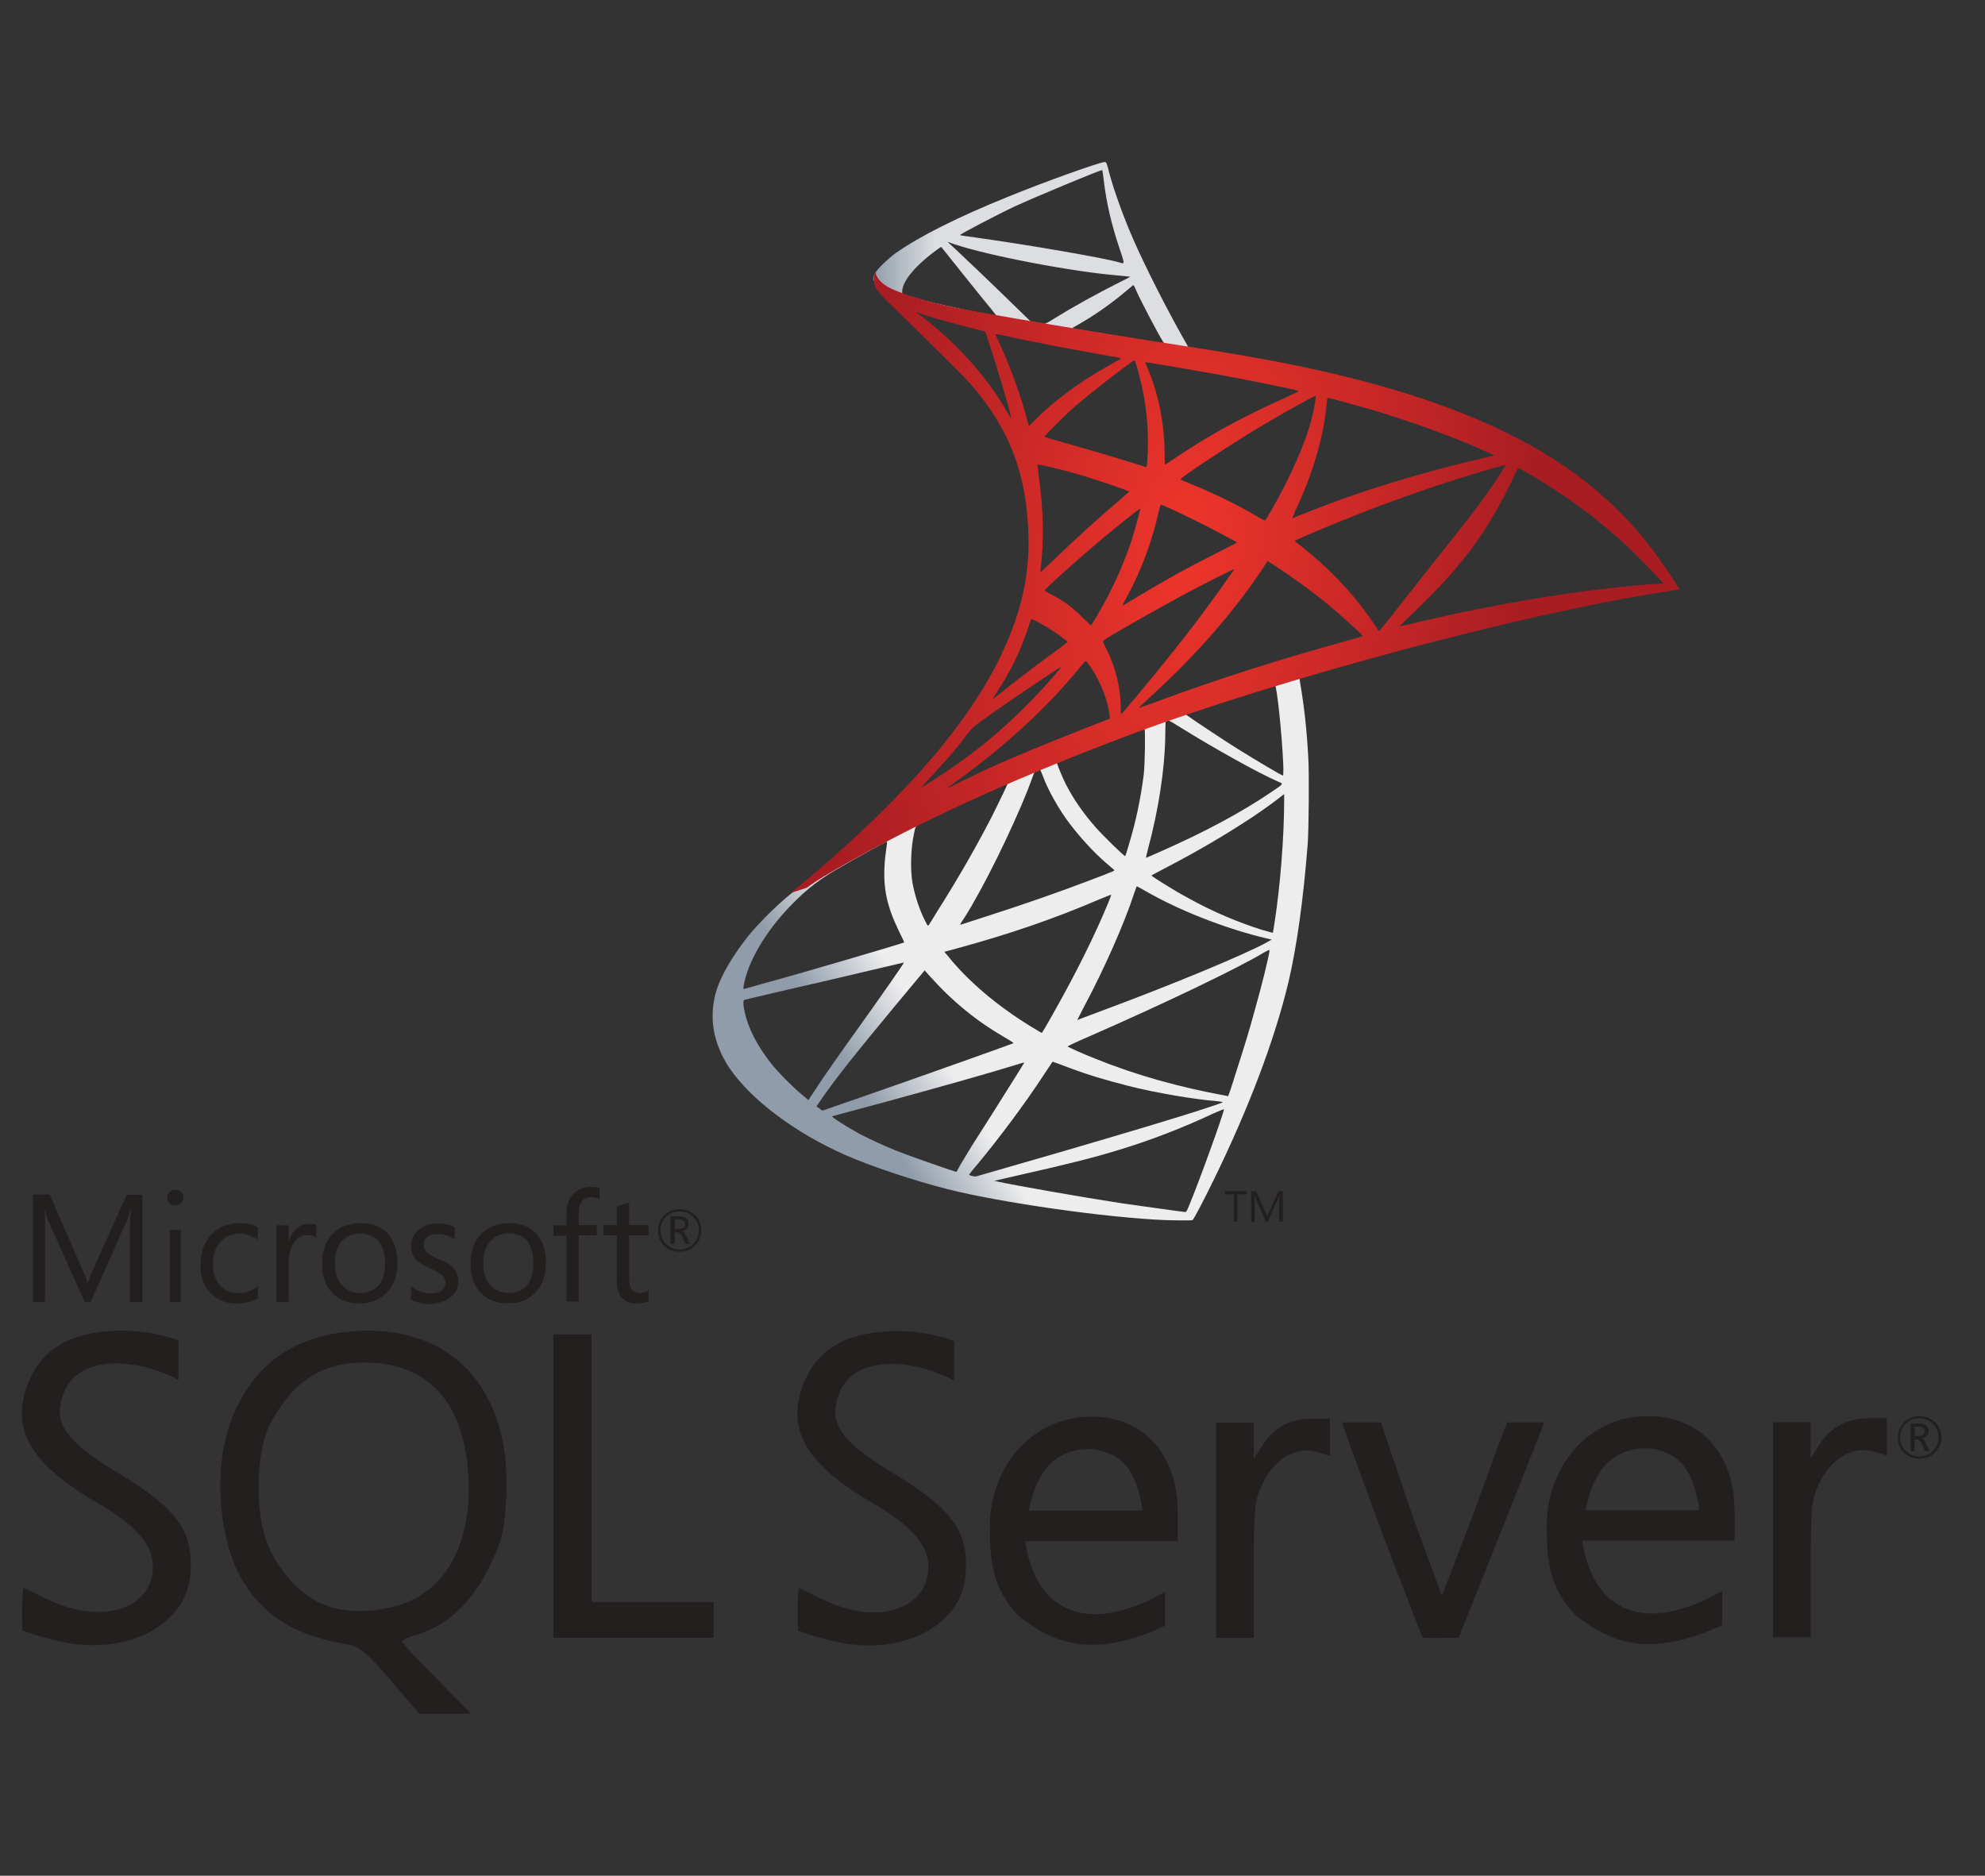 <?xml version="1.0" encoding="UTF-8"?>
<!DOCTYPE svg PUBLIC "-//W3C//DTD SVG 1.1//EN" "http://www.w3.org/Graphics/SVG/1.1/DTD/svg11.dtd">
<!-- Creator: CorelDRAW 2019 (64-Bit) -->
<svg xmlns="http://www.w3.org/2000/svg" xml:space="preserve" width="91px" height="86px" version="1.1" style="shape-rendering:geometricPrecision; text-rendering:geometricPrecision; image-rendering:optimizeQuality; fill-rule:evenodd; clip-rule:evenodd"
viewBox="0 0 91000 86000"
 xmlns:xlink="http://www.w3.org/1999/xlink"
 xmlns:xodm="http://www.corel.com/coreldraw/odm/2003">
 <rect x="0" y="0" width="91000" height="86000" fill="#333333" stroke="none"/>
 <defs>
  <style type="text/css">
   <![CDATA[
    .fil3 {fill:#231F1F;fill-rule:nonzero}
    .fil1 {fill:url(#id0)}
    .fil0 {fill:url(#id1)}
    .fil2 {fill:url(#id2)}
   ]]>
  </style>
  <linearGradient id="id0" gradientUnits="userSpaceOnUse" x1="40060" y1="12020" x2="42890" y2="12020">
   <stop offset="0" style="stop-opacity:1; stop-color:#939FAB"/>
   <stop offset="1" style="stop-opacity:1; stop-color:#DCDEE1"/>
  </linearGradient>
  <linearGradient id="id1" gradientUnits="userSpaceOnUse" x1="40130" y1="51150" x2="43620" y2="49080">
   <stop offset="0" style="stop-opacity:1; stop-color:#909CA9"/>
   <stop offset="1" style="stop-opacity:1; stop-color:#EDEDEE"/>
  </linearGradient>
  <radialGradient id="id2" gradientUnits="userSpaceOnUse" gradientTransform="matrix(-0.466 -0.07 -0.141 0.931 82958 5507)" cx="54190" cy="25010" r="33360" fx="54190" fy="25010">
   <stop offset="0" style="stop-opacity:1; stop-color:#EE352C"/>
   <stop offset="1" style="stop-opacity:1; stop-color:#A91D22"/>
  </radialGradient>
 </defs>
 <g id="Layer_x0020_1">
  <g id="_1467957831328">
   <path class="fil0" d="M50940 33250l-8450 3740 -2370 620c-600,570 -1230,1150 -1920,1740l0 0c-740,650 -1440,1240 -1980,1660l0 0c-590,470 -1470,1350 -1920,1910l0 0c-670,840 -1200,1730 -1430,2410l0 0c-400,1230 -200,2480 570,3640l0 0c1000,1460 2990,2960 5320,3990l0 0c1180,520 3170,1180 4670,1560l0 0c2490,630 7310,1310 9960,1420l0 0c530,20 1250,20 1280,0l0 0c60,-40 470,-820 950,-1800l0 0c1630,-3330 2810,-6450 3450,-9120l0 0c380,-1610 680,-3770 880,-6320l0 0c50,-710 70,-3100 30,-3900l0 0c-70,-1330 -190,-2400 -370,-3450l0 0c-30,-150 -40,-290 -20,-300l0 0c30,-20 120,-50 1310,-400l-240 -570 -9720 3170zm5790 1080c-730,-460 -2130,-1390 -2350,-1560l0 0c-70,-50 -70,-60 540,-260l0 0c1020,-350 3440,-1130 3520,-1130l0 0c90,0 330,2260 390,3680l0 0c10,300 0,500 -10,500l0 0c-60,0 -1240,-700 -2090,-1230zm-4100 4590c490,-1820 770,-3680 790,-5160l0 0c10,-730 10,-730 70,-760l0 0c-10,10 0,10 0,10l0 0c70,0 240,100 640,350l0 0c1510,940 3570,2090 4450,2470l0 0c270,120 300,80 -320,500l0 0c-1340,910 -3010,1810 -5050,2710l0 0c-360,160 -660,290 -670,290l0 0c-10,0 30,-180 90,-410zm-2410 -1000c-580,-660 -1030,-1320 -1360,-1970l0 0c-170,-330 -430,-980 -410,-1000l0 0c120,-80 3990,-1580 4020,-1550l0 0c40,50 20,1690 -40,2140l0 0c-140,1070 -340,2070 -680,3190l0 0c-80,280 -150,500 -170,520l0 0c0,0 0,0 0,0l0 0c-60,0 -1040,-960 -1360,-1330zm-6010 4160c860,-1350 2160,-3990 2900,-5850l0 0c120,-320 250,-650 270,-720l0 0c30,-100 70,-140 160,-190l0 0c50,-20 100,-30 130,-30l0 0c0,0 10,0 20,10l0 0c10,10 60,130 110,260l0 0c230,640 760,1580 1220,2180l0 0c500,660 1150,1370 1690,1830l0 0c180,150 340,290 360,310l0 0c50,40 60,40 -1130,490l0 0c-1390,530 -2900,1060 -4640,1620l0 0c-410,130 -830,270 -1240,400l0 0c-10,0 -20,10 -20,10l0 0c-40,0 0,-70 170,-320zm-1800 140c-250,-490 -460,-1120 -570,-1700l0 0c-110,-570 -90,-1570 40,-2190l0 0c90,-460 80,-450 310,-560l0 0c940,-480 3980,-1900 4010,-1870l0 0c20,10 -360,800 -720,1520l0 0c-720,1390 -1490,2750 -2540,4410l0 0c-170,290 -340,550 -360,580l0 0c-20,20 -20,30 -30,30l0 0c-30,0 -60,-60 -140,-220zm15470 420c-1100,-340 -2300,-850 -3380,-1450l0 0c-710,-380 -1740,-1030 -1710,-1050l0 0c0,-10 310,-170 670,-360l0 0c1440,-750 2820,-1560 4020,-2360l0 0c450,-300 1120,-790 1270,-920l0 0 120 -90 0 310c0,1640 -180,3890 -430,5520l0 0c-50,290 -80,530 -90,530l0 0c0,0 -220,-60 -470,-130zm-23790 2580c170,-1080 990,-2490 2140,-3680l0 0c760,-790 1370,-1260 2420,-1850l0 0c740,-430 1900,-1070 1990,-1100l0 0c0,0 0,0 10,0l0 0c30,0 20,60 -20,320l0 0c-30,190 -70,540 -80,780l0 0c-60,1080 120,1870 640,2960l0 0c150,300 270,550 260,560l0 0c-50,40 -4910,1470 -6440,1880l0 0c-460,130 -850,240 -880,250l0 0c-10,0 -20,0 -30,0l0 0c-20,0 -30,-20 -10,-120zm15300 1540c0,-10 140,-270 300,-590l0 0c920,-1720 1850,-3810 2320,-5260l0 0c60,-140 90,-270 100,-270l0 0c10,-10 180,80 400,210l0 0c1570,910 3760,1760 5620,2190l0 0 170 40 -230 130c-980,540 -4190,1880 -7470,3100l0 0c-480,180 -950,360 -1040,390l0 0c-80,40 -150,60 -160,60l0 0c-10,0 -10,0 -10,0zm-2120 310c-1560,-950 -2940,-2130 -3840,-3270l0 0 -140 -160 670 -180c2400,-660 4430,-1360 6450,-2230l0 0c290,-120 520,-210 530,-210l0 0c10,10 -50,160 -120,340l0 0c-640,1550 -1480,3240 -2550,5130l0 0c-270,490 -500,870 -510,870l0 0c-10,0 -230,-130 -490,-290zm8940 3170c-2180,-400 -4140,-950 -5970,-1690l0 0c-520,-200 -1250,-530 -1300,-570l0 0c-10,-10 430,-220 990,-460l0 0c3340,-1460 6810,-3120 8000,-3840l0 0c140,-80 250,-130 270,-130l0 0c10,170 -370,1690 -680,2780l0 0c-250,920 -470,1640 -880,2910l0 0c-170,560 -330,1020 -340,1020l0 0c0,0 -50,-10 -90,-20zm-19480 -80c-390,-320 -1070,-1010 -1370,-1390l0 0c-630,-790 -1060,-1620 -1220,-2370l0 0c-80,-360 -80,-530 -10,-560l0 0c110,-30 2070,-490 3910,-910l0 0c1020,-240 2200,-520 2630,-620l0 0c420,-100 770,-180 770,-180l0 0c20,10 -910,1350 -2220,3180l0 0c-460,640 -990,1390 -1180,1670l0 0c-200,280 -500,720 -670,990l0 0 -310 470 -330 -280zm830 660l-130 -90 210 -310c690,-1000 1560,-2090 3450,-4370l0 0 1300 -1560 230 260c1060,1180 2140,2060 3450,2820l0 0c230,130 410,250 390,260l0 0c-50,30 -4540,1630 -6620,2350l0 0c-1170,410 -2130,740 -2130,740l0 0c-10,0 -80,-40 -150,-100zm6870 3040c0,-20 170,-240 390,-490l0 0c1050,-1270 2100,-2680 2980,-4010l0 0c240,-370 450,-670 450,-680l0 0c0,-10 330,110 720,260l0 0c960,360 1720,580 2730,840l0 0c1250,320 3060,630 4120,710l0 0c160,20 250,30 220,60l0 0c-50,30 -1130,390 -1920,630l0 0c-1270,400 -5120,1540 -8270,2440l0 0c-580,170 -1080,310 -1110,320l0 0c-10,0 -10,0 -20,0l0 0c-100,0 -290,-50 -290,-80zm-690 -160c-270,-80 -2130,-730 -2620,-930l0 0c-610,-240 -1240,-540 -1710,-780l0 0c-590,-320 -1320,-790 -1260,-810l0 0c10,0 1020,-280 2230,-600l0 0c3220,-880 5000,-1390 6170,-1750l0 0c210,-70 400,-120 410,-110l0 0c0,0 -520,840 -1430,2280l0 0c-390,610 -820,1300 -980,1540l0 0c-140,240 -370,610 -490,810l0 0 -210 380 -110 -30zm10590 1870c-130,-10 -1850,-250 -2900,-400l0 0c-1830,-280 -4900,-820 -5670,-990l0 0 -180 -40 1090 -250c2350,-530 3490,-820 4630,-1170l0 0c1450,-440 2880,-990 4330,-1670l0 0c230,-100 420,-180 470,-190l0 0 10 0c30,80 -1160,3380 -1600,4420l0 0c-90,230 -130,290 -170,290l0 0c-10,0 -10,0 -10,0l0 0z"/>
   <path class="fil1" d="M50640 7430l0 0c-220,0 -2790,920 -4450,1600 -2270,920 -4030,1800 -5120,2570l0 0c-400,290 -910,790 -990,990l0 0c-30,70 -50,160 -50,250l0 0 990 930 2340 750 5580 1000 6370 1100 70 -560c-20,0 -40,0 -60,0l0 0 -840 -140 -170 -300c-860,-1520 -1820,-3420 -2380,-4700l0 0c-430,-990 -840,-2130 -1070,-2960l0 0c-120,-500 -140,-530 -220,-530zm630 4590c-750,-210 -4110,-790 -6540,-1130l0 0c-390,-50 -720,-100 -720,-110l0 0c-30,-30 1750,-960 2540,-1330l0 0c1010,-460 3770,-1610 3970,-1650l0 0 10 0c10,10 40,210 70,460l0 0c120,1030 350,2020 710,3090l0 0c190,570 250,720 150,720l0 0c-40,0 -100,-30 -190,-50zm-3720 2770l-290 -40 -740 -720c-1290,-1260 -2310,-2220 -2700,-2590l0 0 -380 -350 290 100c1560,530 5470,1280 7630,1450l0 0c240,20 450,50 460,50l0 0c0,0 -200,110 -470,240l0 0c-1040,520 -2190,1160 -2980,1650l0 0c-230,150 -450,270 -480,270l0 0c-30,0 -180,-30 -340,-60zm-4160 -770c-800,-180 -1130,-270 -1620,-420l0 0 -410 -140 0 -100c10,-490 640,-1230 1690,-1980l0 0 100 -60 1030 1290c570,720 1140,1410 1270,1570l0 0c120,150 220,280 220,280l0 0c0,0 -10,10 -10,10l0 0c-130,0 -1520,-280 -2270,-450zm9060 1580c-2490,-400 -3290,-530 -3290,-550l0 0c0,-10 70,-60 170,-110l0 0c770,-430 1550,-970 2240,-1550l0 0c170,-140 320,-270 350,-290l0 0c10,-20 20,-30 30,-20l0 0c30,0 70,70 150,270l0 0c250,550 1030,2030 1220,2320l0 0c30,40 60,70 0,70l0 0c-70,0 -290,-40 -870,-140l0 0z"/>
   <path class="fil2" d="M40120 13130c100,230 380,520 690,810l0 0c0,0 3270,3190 3670,3650l0 0c1810,2080 2590,4140 2670,6970l0 0c40,1830 -310,3430 -1170,5290l0 0c-1520,3330 -4750,7010 -9720,11090l730 -240c470,-350 1110,-730 2600,-1550l0 0c3460,-1890 7360,-3630 12130,-5430l0 0c6880,-2580 18180,-5610 24620,-6590l0 0 670 -110 -110 -160c-590,-910 -990,-1470 -1470,-2080l0 0c-1410,-1740 -3130,-3160 -5220,-4340l0 0c-2880,-1610 -6600,-2860 -11320,-3790l0 0c-890,-180 -2840,-520 -4430,-760l0 0c-3360,-520 -5540,-880 -7930,-1290l0 0c-860,-150 -2150,-370 -3000,-550l0 0c-440,-100 -1290,-300 -1950,-530l0 0c-520,-200 -1290,-410 -1450,-1030l0 0c0,0 -160,250 -10,640zm6050 5760c-850,-1510 -2210,-3050 -3780,-4280l0 0c-210,-150 -370,-280 -370,-290l0 0c10,0 130,40 280,90l0 0c280,100 640,210 1070,320l0 0c320,90 650,180 970,260l0 0c440,110 810,210 820,210l0 0c50,60 790,2430 1040,3340l0 0c90,340 170,640 160,640l0 0c0,0 0,0 0,0l0 0c-10,0 -90,-120 -190,-290zm-530 -3570c30,0 200,30 400,70l0 0c1240,280 3490,700 4920,950l0 0c240,30 430,80 430,90l0 0c0,20 -90,70 -200,130l0 0c-240,120 -1220,700 -1540,920l0 0c-820,550 -1550,1130 -2080,1660l0 0c-210,210 -400,390 -400,390l0 0c0,0 -40,-120 -80,-280l0 0c-260,-1020 -810,-2530 -1310,-3600l0 0c-70,-150 -130,-290 -150,-330l0 0c10,0 10,0 10,0zm6530 5980c-790,-250 -2060,-630 -3160,-940l0 0c-620,-170 -1130,-320 -1130,-340l0 0c0,-40 910,-950 1300,-1300l0 0c740,-650 2750,-2210 2820,-2190l0 0c40,20 120,270 260,820l0 0c280,1070 400,2260 360,3360l0 0c-20,310 -30,600 -50,640l0 0 -20 70 -380 -120zm1220 -460c0,-1400 -280,-2810 -800,-4000l0 0c-50,-110 -90,-220 -80,-230l0 0c20,-20 3040,500 4410,760l0 0c1020,200 2510,510 2600,550l0 0c40,10 -120,100 -610,320l0 0c-1940,870 -3380,1660 -4810,2610l0 0c-370,250 -690,460 -700,460l0 0c0,0 -10,-210 -10,-470zm4160 2790c-850,-500 -1820,-970 -2880,-1410l0 0c-290,-120 -550,-230 -550,-240l0 0c-60,-50 2310,-1610 3560,-2360l0 0c990,-600 2610,-1500 2640,-1470l0 0c20,20 -80,620 -170,970l0 0c-260,1090 -970,2720 -1850,4250l0 0c-150,270 -290,490 -310,500l0 0c0,0 0,0 0,0l0 0c-20,0 -210,-110 -440,-240zm1850 -250c790,-1670 1300,-3410 1420,-4890l0 0c10,-140 30,-250 50,-250l0 0c70,0 1410,370 2100,570l0 0c1730,520 3710,1240 5010,1830l0 0 530 240 -370 90c-3160,730 -5860,1570 -8470,2620l0 0c-210,90 -410,170 -420,170l0 0c-10,0 60,-170 150,-380zm-11700 2730c170,-1230 140,-2820 -100,-4430l0 0c-20,-200 -40,-380 -40,-380l0 0c30,-30 1050,220 1600,370l0 0c840,230 2610,830 2610,870l0 0c0,10 -200,180 -430,380l0 0c-960,810 -1890,1650 -3000,2720l0 0c-330,320 -610,580 -620,580l0 0c-20,0 -20,-50 -20,-110zm15320 2540c-820,-1240 -1810,-2320 -2980,-3290l0 0c-220,-180 -460,-380 -540,-440l0 0c-80,-60 -150,-110 -150,-120l0 0c0,-20 1250,-560 2200,-940l0 0c1660,-680 3920,-1490 5620,-2010l0 0c890,-280 1840,-550 1850,-530l0 0c10,10 -470,780 -780,1210l0 0c-440,630 -1090,1470 -2550,3300l0 0c-770,970 -1630,2070 -1920,2440l0 0c-300,360 -540,670 -550,670l0 0c0,0 -100,-130 -200,-290zm6570 -7190c30,0 200,80 410,210l0 0c1790,1020 3540,2330 4920,3690l0 0c390,380 1350,1380 1340,1390l0 0c0,0 -340,20 -740,50l0 0c-3090,240 -7050,890 -10860,1810l0 0c-250,60 -480,110 -500,110l0 0c-10,0 280,-280 640,-630l0 0c2230,-2150 3250,-3510 4460,-5940l0 0c160,-360 310,-660 330,-690l0 0c-10,0 -10,0 0,0l0 0c0,0 0,0 0,0zm-17930 5910c660,-1200 1190,-2640 1490,-4050l0 0c30,-110 60,-180 80,-180l0 0c100,20 1060,470 1780,830l0 0c660,330 1650,860 1700,900l0 0c10,10 -350,190 -780,410l0 0c-1380,690 -2560,1340 -3800,2090l0 0c-350,210 -640,390 -650,390l0 0c-30,0 -20,-30 180,-390zm-2050 920c-480,-470 -870,-750 -1370,-1010l0 0c-200,-100 -350,-190 -350,-210l0 0c0,-50 1250,-1190 2220,-2010l0 0c690,-600 2140,-1770 2160,-1740l0 0c20,20 -230,920 -380,1410l0 0c-300,940 -810,2100 -1300,2980l0 0c-120,210 -290,510 -390,680l0 0 -180 290 -410 -390zm3310 3490c1940,-1780 3660,-3750 4940,-5670l0 0 250 -390 360 230c820,540 1800,1250 2540,1870l0 0c410,350 1220,1080 1390,1250l0 0 80 100 -590 170c-3370,930 -5970,1760 -9000,2880l0 0c-340,120 -630,230 -650,230l0 0c0,0 -10,0 -10,0l0 0c-30,0 0,-30 690,-670zm-1540 680c0,-890 -230,-1840 -630,-2640l0 0c-170,-340 -200,-420 -160,-460l0 0c140,-120 2280,-1340 3630,-2070l0 0c910,-490 2330,-1210 2360,-1190l0 0c10,10 -1000,1430 -1600,2230l0 0c-720,960 -2000,2560 -2880,3600l0 0c-360,430 -680,800 -690,800l0 0c0,0 -10,0 -10,0l0 0c-20,0 -20,-110 -20,-270zm-5840 -480c490,-740 730,-1160 990,-1690l0 0c230,-480 450,-1050 620,-1540l0 0c50,-210 130,-370 140,-370l0 0c20,0 190,80 380,190l0 0c470,250 890,540 1270,850l0 0c10,10 -180,170 -430,350l0 0c-700,500 -1750,1300 -2370,1790l0 0c-450,360 -600,480 -620,480l0 0c-10,0 0,-20 20,-60zm-2130 4170c0,-10 230,-180 510,-380l0 0c2200,-1600 4100,-3350 5520,-5090l0 0c160,-190 300,-360 310,-360l0 0 20 -10c30,0 80,60 280,360l0 0c420,620 740,1460 820,2140l0 0 10 140 -1000 390c-1800,700 -3460,1390 -4590,1900l0 0c-310,150 -860,420 -1220,590l0 0c-350,180 -640,320 -660,320l0 0c0,0 0,0 0,0zm-390 -910c490,-520 860,-970 1270,-1510l0 0c280,-360 330,-410 740,-700l0 0c1080,-780 3570,-2470 3600,-2440l0 0c30,30 -810,980 -1380,1560l0 0c-1420,1450 -2820,2580 -4560,3680l0 0c-220,140 -420,270 -450,280l0 0c0,0 0,10 -10,10l0 0c-10,0 110,-140 790,-880zm26570 -13780c0,0 0,0 0,0l0 0z"/>
   <path class="fil3" d="M57520 55080c0,-130 0,-230 0,-280 10,70 30,110 40,140l480 1080 80 0 490 -1090c10,-30 20,-70 40,-130 -10,110 -10,200 -10,270l0 950 170 0 0 -1410 -200 0 -440 980c-10,30 -50,100 -70,180l-10 0c-10,-50 -30,-90 -70,-170l-430 -990 -230 0 0 1420 160 0 0 -950 0 0zm-950 940l160 0 0 -1260 410 0 0 -150 -990 0 0 150 420 0 0 1260zm31410 9820l-200 0 0 -430 160 0c110,0 190,30 240,60 40,30 50,80 50,160 0,140 -90,210 -250,210l0 0zm120 110c100,-20 180,-60 240,-120 50,-60 80,-140 80,-230 0,-100 -40,-180 -110,-230 -70,-70 -200,-100 -360,-100l-360 0 0 1260 180 0 0 -530 120 0c80,0 150,70 220,220l140 310 210 0 -170 -340c-50,-150 -120,-220 -190,-240l0 0zm510 580c-170,170 -370,250 -620,250 -250,0 -450,-80 -620,-250 -170,-170 -260,-390 -260,-630 0,-250 80,-450 250,-620 170,-170 370,-250 630,-250 240,0 450,80 620,250 160,170 260,370 260,620 0,260 -80,460 -260,630zm90 -1330c-190,-180 -420,-270 -700,-270 -280,0 -520,90 -710,280 -190,190 -280,430 -280,700 0,280 90,520 280,700 190,180 430,270 710,270 280,0 520,-90 710,-280 190,-190 290,-420 290,-690l0 -10c-10,-290 -110,-520 -300,-700l0 0zm-60420 -6470c0,680 300,1030 920,1030 230,0 400,-30 530,-110l0 -490c-100,80 -220,120 -360,120 -190,0 -330,-50 -400,-150 -80,-100 -130,-270 -130,-510l0 -1980 890 0 0 -470 -890 0 0 -1030c-190,60 -380,120 -560,180l0 850 -610 0 0 470 610 0 0 2080 0 10zm-2310 950l560 0 0 -3040 830 0 0 -470 -830 0 0 -540c0,-490 200,-740 590,-740 130,0 270,30 370,90l0 -510c-100,-40 -240,-50 -410,-50 -300,0 -550,90 -750,280 -240,220 -360,510 -360,910l0 570 -600 0 0 480 600 0 0 3030 0 -10zm-1520 -1750c0,430 -90,760 -280,990 -190,230 -470,360 -840,360 -370,0 -650,-130 -860,-360 -210,-240 -320,-560 -320,-990 0,-460 120,-800 340,-1040 220,-220 500,-340 850,-340 340,0 630,120 830,340 180,250 280,590 280,1040l0 0zm-1090 -1850c-530,0 -960,160 -1270,460 -340,340 -520,810 -520,1420 0,530 150,970 450,1300 320,330 730,500 1260,500 540,0 960,-170 1270,-510 320,-330 480,-780 480,-1350 0,-570 -150,-1010 -440,-1340 -310,-320 -710,-480 -1230,-480l0 0zm-2680 3380c210,-190 330,-430 330,-720 0,-260 -90,-480 -260,-640 -140,-140 -350,-260 -660,-380 -270,-120 -440,-220 -520,-300 -90,-90 -150,-200 -150,-360 0,-150 60,-260 170,-350 110,-90 260,-130 450,-130 300,0 560,80 800,250l0 -570c-230,-110 -470,-160 -760,-160 -360,0 -660,90 -890,290 -230,190 -350,440 -350,730 0,260 80,470 230,630 120,130 340,270 630,390 280,130 470,240 570,330 100,90 150,200 150,330 0,330 -230,500 -660,500 -340,0 -650,-110 -920,-330l0 600c250,150 540,220 870,220 410,-30 740,-130 970,-330l0 0zm-5010 -2560c210,-220 500,-340 840,-340 370,0 640,120 840,340 200,240 300,580 300,1030 0,430 -90,760 -280,990 -190,230 -470,360 -850,360 -360,0 -640,-130 -850,-360 -210,-240 -310,-560 -310,-990 -30,-430 90,-780 310,-1030zm800 2860c530,0 960,-170 1270,-500 320,-340 480,-790 480,-1350 0,-580 -150,-1020 -440,-1350 -300,-320 -700,-480 -1230,-480 -530,0 -960,160 -1270,460 -340,340 -520,810 -520,1420 0,530 150,970 450,1300 320,330 730,500 1260,500l0 0zm-3230 -1870c0,-400 90,-730 260,-950 150,-210 350,-310 570,-310 190,0 330,40 430,120l0 -590c-80,-30 -190,-50 -340,-50 -200,0 -380,70 -540,200 -170,130 -300,330 -380,590l-10 0 0 -720 -560 0 0 3510 560 0 0 -1800 10 0zm-1420 1640l0 -550c-270,210 -560,310 -870,310 -360,0 -650,-120 -860,-360 -220,-240 -330,-560 -330,-970 0,-430 110,-770 350,-1020 220,-250 520,-380 880,-380 290,0 570,100 830,280l0 -580c-240,-120 -510,-180 -810,-180 -560,0 -1000,180 -1330,530 -330,350 -490,820 -490,1390 0,510 140,940 450,1270 310,330 720,500 1210,500 390,-10 700,-90 970,-240zm-3780 -4260c100,0 190,-30 260,-100 60,-70 110,-160 110,-260 0,-100 -30,-190 -110,-260 -70,-70 -160,-100 -260,-100 -100,0 -200,30 -260,100 -70,70 -120,160 -120,260 0,110 40,190 120,260 80,70 160,100 260,100l0 0zm-250 1120l500 0 0 3310 -500 0 0 -3310zm-5720 0c0,-440 -10,-770 -20,-960l10 0c40,230 100,390 140,510l1680 3750 280 0 1680 -3790c50,-100 90,-260 150,-470l10 0c-30,370 -40,700 -40,960l0 3310 570 0 0 -4920 -720 0 -1540 3420c-60,130 -140,340 -240,610l-20 0c-40,-140 -110,-340 -230,-590l-1500 -3450 -770 0 0 4920 550 0 0 -3300 10 0zm28880 -480l150 0c120,0 200,30 240,60 40,30 60,80 60,160 0,140 -100,210 -260,210l-200 0 0 -430 10 0zm0 590l110 0c80,0 160,80 230,220l130 310 210 0 -160 -340c-70,-140 -140,-220 -220,-240 100,-20 180,-50 240,-120 50,-60 80,-140 80,-230 0,-100 -40,-180 -110,-240 -70,-60 -200,-90 -360,-90l-360 0 0 1260 190 0 0 -530 20 0zm-420 -710c170,-170 370,-250 630,-250 250,0 450,80 620,250 170,170 260,370 260,620 0,250 -90,460 -260,630 -170,160 -370,250 -620,250 -250,0 -450,-80 -620,-250 -170,-170 -260,-380 -260,-630 0,-250 80,-450 250,-620zm620 1600c280,0 520,-90 710,-280 190,-200 290,-420 290,-700 0,-280 -100,-520 -290,-700 -190,-180 -420,-270 -700,-270 -280,0 -520,90 -710,280 -190,190 -280,430 -280,700 0,280 90,520 280,700 180,180 420,270 700,270l0 0zm36390 12030l-1440 3750 -1380 -3770 -1410 -4180 -1790 0c1160,3290 2420,6630 3700,9870 550,20 1100,0 1650,0l1950 -4880 1980 -4990 -1710 0c0,0 -760,1980 -1550,4200l0 0zm-40420 -1960l0 -6280 -1750 0 0 13910 7350 0 0 -1640 -5600 0 0 -5990zm58580 -2440c-1000,0 -1770,400 -2280,1200l-410 630 0 -1640 -1730 0 0 9860 1730 0 0 -3150c0,-2880 40,-3220 440,-4010 560,-1080 1510,-1620 2430,-1360l620 180 0 -1710 -800 0 0 0zm-44790 2500c-1880,-1140 -2710,-1960 -2610,-2930 290,-2680 3600,-2310 5430,-1290l20 -1810c0,0 -1020,-430 -2470,-460 -2230,-30 -3670,700 -4350,2190 -980,2190 -100,3850 3070,5690 1780,1040 2560,1930 2560,2910 0,2030 -2440,2740 -4960,1460 -520,-260 -950,-470 -980,-470 -90,570 -40,1950 -40,1950 0,0 760,310 1920,550 2880,580 5510,-770 5750,-2970 220,-2050 -530,-3130 -3340,-4820l0 0zm31780 1730c0,0 260,-1690 1220,-2360 460,-330 980,-490 1500,-490 520,0 1040,170 1470,500 880,670 1020,2340 1020,2340l-5210 0 0 10zm2830 -4320c-340,0 -700,40 -1080,120 -2310,610 -3620,2830 -3530,5120 0,1910 370,2850 1290,3860 1900,1550 3610,1670 5930,840 390,-170 820,-360 820,-360l0 -1550 -830 420c-1870,820 -3270,820 -4400,-140 -720,-730 -1030,-1600 -1180,-2610l6980 0 0 -1330c0,-2700 -1630,-4410 -4010,-4370l10 0zm-70160 2570c-1880,-1140 -2710,-1960 -2610,-2930 290,-2680 3600,-2310 5430,-1300l10 -1800c0,0 -1010,-440 -2460,-460 -2230,-30 -3670,700 -4340,2180 -1000,2200 -120,3850 3050,5700 1790,1040 2570,1940 2570,2920 0,2020 -2440,2730 -4960,1460 -520,-260 -960,-470 -980,-470 -90,570 -50,1950 -50,1950 0,0 780,320 1940,550 2880,570 5500,-780 5750,-2980 220,-2060 -530,-3140 -3350,-4820l0 0zm41800 1780c0,0 260,-1690 1210,-2360 460,-320 990,-480 1510,-480 520,0 1040,170 1470,490 870,680 1020,2330 1020,2330l-5210 0 0 20zm2820 -4330c-330,0 -700,50 -1050,130 -2320,600 -3630,2820 -3550,5110 0,1910 370,2870 1290,3870 1890,1550 3610,1680 5910,840 400,-170 830,-360 830,-360l0 -1550 -830 430c-1860,810 -3270,810 -4400,-150 -720,-730 -1030,-1610 -1180,-2610l6990 0 0 -1330c0,-2710 -1630,-4420 -4010,-4380l0 0zm10190 90c-1000,0 -1770,410 -2280,1210l-410 630 0 -1650 -1730 0 0 9870 1730 0 0 -3160c0,-2880 40,-3220 440,-4000 550,-1090 1510,-1630 2430,-1370l620 180 0 -1700 -800 0 0 -10zm-41260 8310c-1160,560 -2850,680 -3950,270 -1140,-420 -2240,-1600 -2730,-2940 -560,-1460 -480,-4160 150,-5380 1020,-1940 2360,-2830 4320,-2830 2900,0 4550,1780 4770,5130 170,2790 -770,4880 -2560,5750l0 0zm-2090 -12340c-140,0 -270,10 -410,10 -2730,150 -4580,1350 -5660,3710 -920,2120 -820,4900 10,7050 970,2090 2530,3190 5150,3610 550,90 920,390 1990,1640l1320 1540 2380 0 -1580 -1600c-880,-880 -1590,-1640 -1590,-1710 0,-60 330,-210 740,-330 1340,-410 2450,-1450 3230,-3030 630,-1280 720,-1670 810,-3260 240,-4710 -2250,-7660 -6390,-7630l0 0z"/>
  </g>
 </g>
</svg>
